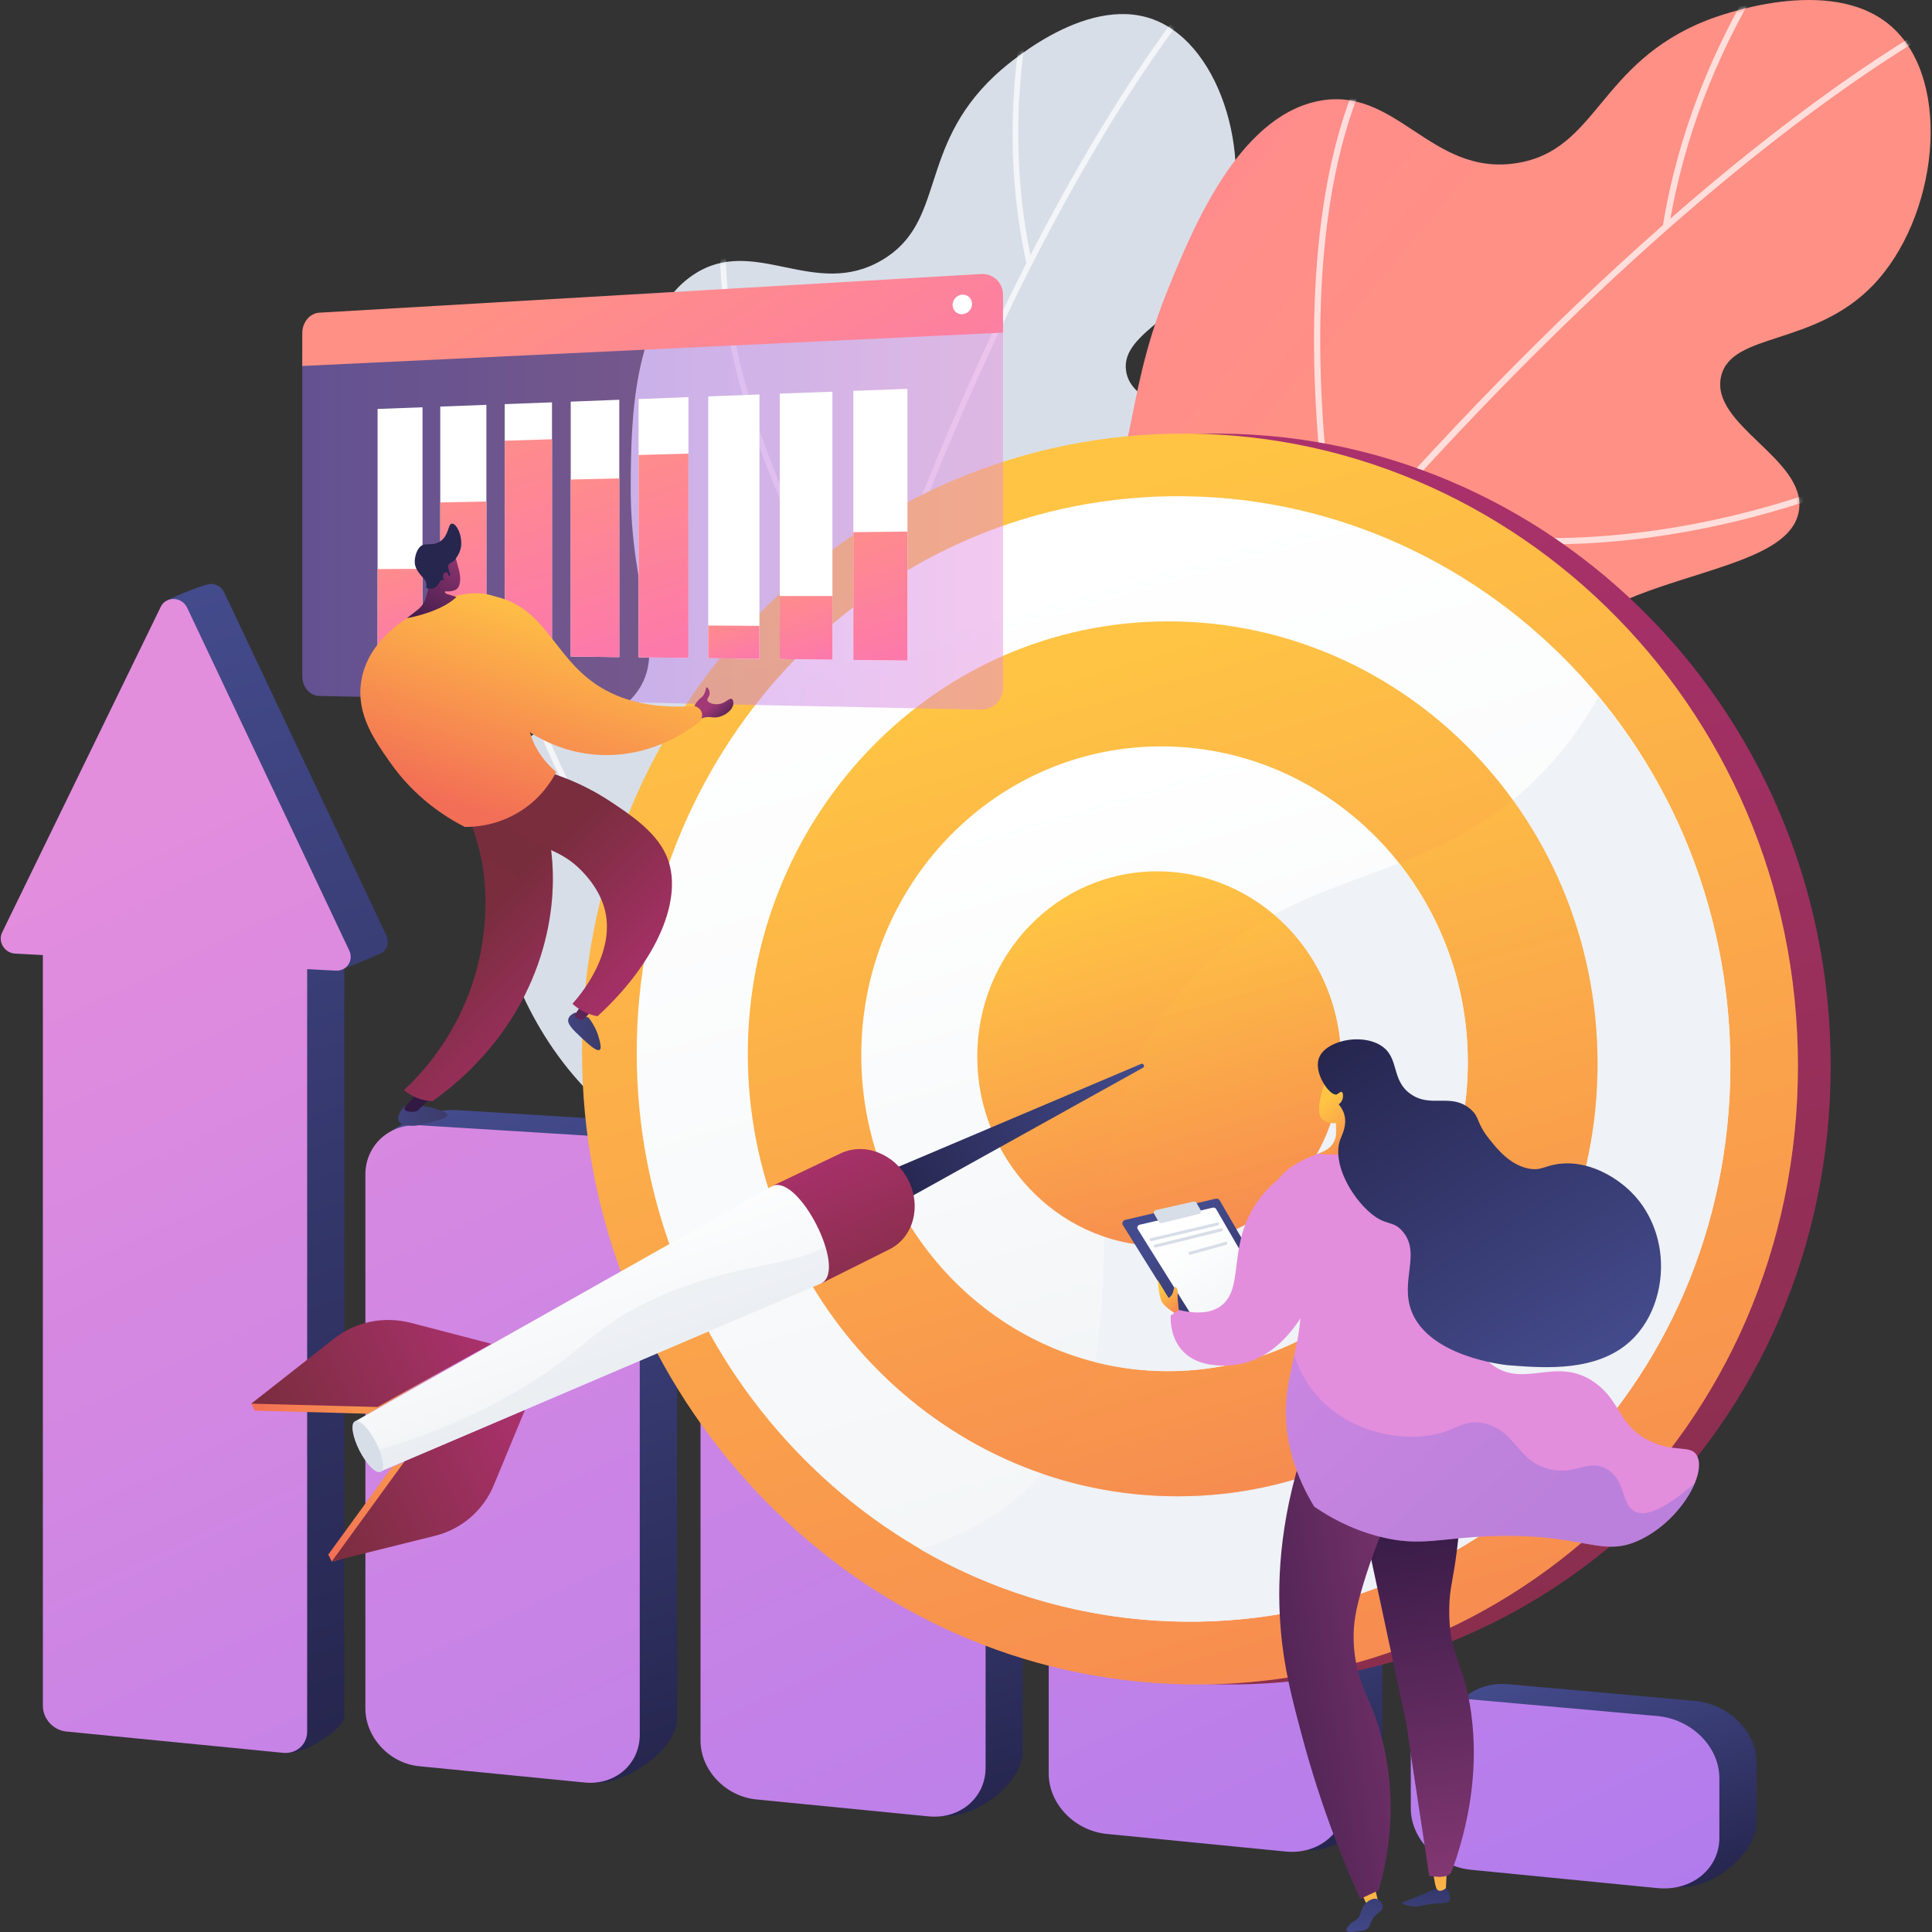 <svg xmlns="http://www.w3.org/2000/svg" width="520" height="520" viewBox="0 0 520 520" fill="none"><rect x="0" y="0" width="520" height="520" fill="#333333" stroke="none"/><path d="M170.637 304.038C130.835 277.322 122.811 217.029 140.753 199.893C150.089 190.988 162.576 197.456 170.975 186.882C180.274 175.183 169.531 161.459 169.756 130.3C169.869 114.196 170.075 85.005 186.611 73.962C203.015 62.995 219.12 80.805 237.418 69.988C254.722 59.751 246.886 39.953 267.715 20.38C269.646 18.562 291.693 -1.649 310.329 5.194C329.246 12.15 337.964 44.584 329.265 65.638C321.372 84.78 301.424 88.923 303.092 99.872C304.93 111.946 329.752 110.877 332.827 123.101C337.27 140.78 288.675 155.891 288.825 184.145C288.919 200.755 305.773 202.968 310.442 223.741C316.478 250.531 295.818 279.76 277.37 294.721C250.635 316.45 205.152 327.192 170.637 304.038Z" fill="#D8DEE8"></path><mask id="mask0_12_71" style="mask-type:luminance" maskUnits="userSpaceOnUse" x="131" y="3" width="203" height="315"><path d="M170.637 304.038C130.835 277.322 122.811 217.029 140.753 199.893C150.089 190.988 162.576 197.456 170.975 186.882C180.274 175.183 169.531 161.459 169.756 130.3C169.869 114.196 170.075 85.005 186.611 73.962C203.015 62.995 219.12 80.805 237.418 69.988C254.722 59.751 246.886 39.953 267.715 20.38C269.646 18.562 291.693 -1.649 310.329 5.194C329.246 12.15 337.964 44.584 329.265 65.638C321.372 84.78 301.424 88.923 303.092 99.872C304.93 111.946 329.752 110.877 332.827 123.101C337.27 140.78 288.675 155.891 288.825 184.145C288.919 200.755 305.773 202.968 310.442 223.741C316.478 250.531 295.818 279.76 277.37 294.721C250.635 316.45 205.152 327.192 170.637 304.038Z" fill="white"></path></mask><g mask="url(#mask0_12_71)"><g opacity="0.7"><path d="M191.56 329.498L190.079 329.18C202.434 271.661 217.301 218.135 234.287 170.102C247.879 131.669 262.84 96.647 278.739 65.994C305.867 13.762 326.659 -7.948 326.865 -8.154L327.952 -7.104C327.746 -6.898 307.067 14.718 280.032 66.782C255.097 114.852 219.495 199.443 191.56 329.498Z" fill="white"></path><path d="M276.32 71.094C266.121 25.124 279.788 -13.235 279.938 -13.61L281.363 -13.085C281.232 -12.71 267.696 25.255 277.801 70.775L276.32 71.094Z" fill="white"></path><path d="M231.718 176.945C205.565 132.812 197.203 101.11 194.785 82.287C192.16 61.795 195.703 51.896 195.872 51.483L197.297 52.008C197.26 52.102 193.697 62.076 196.322 82.268C198.741 100.922 207.065 132.362 233.031 176.177L231.718 176.945Z" fill="white"></path><path d="M201.703 280.622C139.815 215.716 135.578 162.997 135.541 162.472L137.06 162.378C137.06 162.509 138.203 176.177 147.315 197.887C155.339 217.01 171.462 246.707 202.809 279.591L201.703 280.622Z" fill="white"></path><path d="M253.56 161.366C248.404 162.453 243.117 163.278 237.699 163.766L237.568 162.247C273.02 158.966 302.942 141.793 321.803 127.957C342.257 112.958 354.443 98.56 354.556 98.429L355.718 99.403C355.587 99.553 343.288 114.083 322.684 129.194C306.561 141.024 282.376 155.291 253.56 161.366Z" fill="white"></path><path d="M215.933 260.187C213.158 260.768 210.308 261.274 207.421 261.668L207.215 260.168C243.98 255.125 270.996 233.958 287.194 217.085C304.742 198.787 313.704 181.482 313.779 181.295L315.129 181.989C315.035 182.157 305.979 199.668 288.281 218.135C273.208 233.846 248.817 253.269 215.933 260.187Z" fill="white"></path></g></g><path d="M244.317 256.381C214.433 212.792 230.819 147.755 256.185 137.537C269.383 132.213 279.526 143.93 292.443 136.543C306.748 128.35 301.33 109.921 314.266 78.106C320.94 61.664 333.07 31.854 354.499 27.261C375.76 22.724 385.003 47.528 408.156 43.909C430.054 40.497 430.11 17.006 459.414 5.457C462.132 4.388 492.954 -7.329 509.246 7.276C525.8 22.124 521.488 58.889 503.996 76.906C488.098 93.292 465.994 89.392 463.238 101.297C460.201 114.421 486.055 123.438 484.217 137.218C481.574 157.129 425.611 152.798 414.268 181.801C407.594 198.843 423.942 207.992 420.268 231.165C415.524 261.068 382.434 282.572 357.443 290.371C321.203 301.714 270.227 294.177 244.317 256.381Z" fill="url(#paint0_linear_12_71)"></path><mask id="mask1_12_71" style="mask-type:luminance" maskUnits="userSpaceOnUse" x="228" y="0" width="292" height="296"><path d="M244.317 256.381C214.433 212.792 230.819 147.755 256.185 137.537C269.383 132.213 279.526 143.93 292.443 136.543C306.748 128.35 301.33 109.921 314.266 78.106C320.94 61.664 333.07 31.854 354.499 27.261C375.76 22.724 385.003 47.528 408.156 43.909C430.054 40.497 430.11 17.006 459.414 5.457C462.132 4.388 492.954 -7.329 509.246 7.276C525.8 22.124 521.488 58.889 503.996 76.906C488.098 93.292 465.994 89.392 463.238 101.297C460.201 114.421 486.055 123.438 484.217 137.218C481.574 157.129 425.611 152.798 414.268 181.801C407.594 198.843 423.942 207.992 420.268 231.165C415.524 261.068 382.434 282.572 357.443 290.371C321.203 301.714 270.227 294.177 244.317 256.381Z" fill="white"></path></mask><g mask="url(#mask1_12_71)"><g opacity="0.7"><path d="M255.378 290.99L253.991 290.052C290.1 236.17 327.165 187.425 364.136 145.149C393.72 111.327 423.324 81.536 452.121 56.639C501.184 14.193 531.35 0.432 531.631 0.301L532.325 1.838C532.025 1.97 502.028 15.656 453.114 57.989C407.969 97.041 337.007 169.165 255.378 290.99Z" fill="white"></path><path d="M447.546 60.857C455.833 9.6 485.492 -24.09 485.792 -24.427L487.048 -23.321C486.748 -22.984 457.426 10.369 449.215 61.12L447.546 60.857Z" fill="white"></path><path d="M358.699 151.092C349.906 95.223 354.274 59.339 359.468 39.072C365.13 17.006 372.816 8.307 373.135 7.95L374.372 9.075C374.297 9.169 366.592 17.924 361.042 39.672C355.906 59.77 351.631 95.354 360.349 150.829L358.699 151.092Z" fill="white"></path><path d="M285.694 245.057C248.779 153.341 265.915 97.603 266.102 97.06L267.696 97.566C267.658 97.697 263.253 112.171 263.721 138.118C264.134 160.972 268.558 197.981 287.25 244.419L285.694 245.057Z" fill="white"></path><path d="M387.44 144.043C381.722 143.049 375.966 141.737 370.21 140.049L370.679 138.437C408.325 149.536 445.971 144.136 470.944 137.649C497.997 130.619 516.37 120.851 516.539 120.757L517.326 122.239C517.139 122.332 498.616 132.194 471.356 139.281C450.002 144.83 419.424 149.573 387.44 144.043Z" fill="white"></path><path d="M308.604 229.927C305.511 229.402 302.417 228.746 299.286 227.977L299.68 226.346C339.389 236.189 375.703 225.503 399.157 214.816C424.598 203.23 440.834 189.15 440.984 189L442.09 190.256C441.922 190.406 425.517 204.636 399.851 216.335C377.991 226.29 345.088 236.245 308.604 229.927Z" fill="white"></path></g></g><path d="M405.963 499.168L451.408 507.923C460.595 508.823 472.781 498.943 472.781 490.544V474.477C472.781 466.078 465.3 458.616 456.114 457.791L405.963 453.31C396.983 452.504 389.727 458.56 389.727 466.809V482.614C389.727 490.863 396.983 498.287 405.963 499.168Z" fill="url(#paint1_linear_12_71)"></path><path d="M307.873 489.513L351.575 497.968C360.405 498.831 372.066 489.157 372.066 480.926V440.655C372.066 432.425 364.886 425.151 356.056 424.401L307.873 420.332C299.249 419.601 284.194 426.276 284.194 434.375L292.275 473.296C292.256 481.414 299.23 488.65 307.873 489.513Z" fill="url(#paint2_linear_12_71)"></path><path d="M213.552 480.214L253.954 488.744C262.446 489.588 275.27 479.745 275.27 471.683V377.493C275.27 369.432 268.371 362.382 259.878 361.764L213.552 358.37C205.246 357.77 188.954 364.426 188.954 372.356L198.534 464.353C198.553 472.302 205.265 479.408 213.552 480.214Z" fill="url(#paint3_linear_12_71)"></path><path d="M122.811 471.29L159.97 479.801C168.144 480.608 182.224 470.727 182.224 462.816V316.768C182.224 308.857 175.587 302.032 167.413 301.526L122.83 298.77C114.843 298.283 100.107 304.638 100.107 312.437L108.375 455.766C108.356 463.547 114.824 470.502 122.811 471.29Z" fill="url(#paint4_linear_12_71)"></path><path d="M10.566 246.876L43.638 162.716C44.332 161.272 55.355 157.11 56.762 157.147C58.205 157.185 59.649 157.972 60.361 159.491L103.988 251.75C104.775 253.419 104.325 255.181 103.144 256.231C102.432 256.868 92.664 260.674 92.664 260.674V461.953C92.664 465.478 81.828 471.983 78.266 471.646L27.833 461.953C24.346 461.616 21.534 458.522 21.534 455.054V252.969L14.072 252.575C11.223 252.425 9.367 249.369 10.566 246.876Z" fill="url(#paint5_linear_12_71)"></path><path d="M395.951 503.255L446.102 508.186C455.289 509.086 462.769 503.03 462.769 494.631V478.564C462.769 470.165 455.289 462.703 446.102 461.878L395.951 457.397C386.971 456.591 379.716 462.647 379.716 470.896V486.701C379.716 494.969 386.971 502.374 395.951 503.255Z" fill="url(#paint6_linear_12_71)"></path><path d="M297.862 493.6L346.044 498.343C354.874 499.206 362.055 493.244 362.055 485.013V444.743C362.055 436.512 354.874 429.238 346.044 428.488L297.862 424.42C289.237 423.689 282.263 429.669 282.263 437.768V477.383C282.263 485.501 289.237 492.756 297.862 493.6Z" fill="url(#paint7_linear_12_71)"></path><path d="M203.559 484.32L249.885 488.875C258.378 489.719 265.277 483.851 265.277 475.789V381.599C265.277 373.537 258.378 366.488 249.885 365.869L203.559 362.476C195.253 361.876 188.542 367.819 188.542 375.75V468.459C188.542 476.408 195.253 483.495 203.559 484.32Z" fill="url(#paint8_linear_12_71)"></path><path d="M112.8 475.377L157.382 479.764C165.557 480.57 172.193 474.814 172.193 466.903V320.855C172.193 312.944 165.557 306.119 157.382 305.613L112.8 302.857C104.813 302.37 98.345 308.275 98.345 316.075V459.853C98.364 467.634 104.813 474.589 112.8 475.377Z" fill="url(#paint9_linear_12_71)"></path><path d="M0.574 250.963L43.263 163.334C44.688 160.41 48.944 160.56 50.368 163.559L93.995 255.818C95.27 258.499 93.32 261.405 90.377 261.255L82.671 260.843V466.04C82.671 469.565 79.766 472.115 76.203 471.777L17.841 466.04C14.354 465.703 11.541 462.609 11.541 459.141V257.056L4.08 256.662C1.211 256.512 -0.645 253.456 0.574 250.963Z" fill="url(#paint10_linear_12_71)"></path><path d="M165.463 283.191C165.463 371.1 232.581 446.992 319.965 452.992C412.918 459.385 492.729 385.18 492.729 286.884C492.729 188.588 412.918 112.583 319.965 116.877C232.581 120.907 165.463 195.281 165.463 283.191Z" fill="url(#paint11_linear_12_71)"></path><path d="M156.651 283.191C156.651 371.1 223.769 446.992 311.154 452.992C404.107 459.385 483.917 385.18 483.917 286.884C483.917 188.588 404.107 112.583 311.154 116.877C223.769 120.907 156.651 195.281 156.651 283.191Z" fill="url(#paint12_linear_12_71)"></path><g opacity="0.3"><path d="M280.407 396.635C311.979 360.751 282.151 314.725 315.222 270.029C345.913 228.559 389.108 243.238 422.386 199.518C429.473 190.2 434.647 180.151 438.341 169.802C466.538 200.305 483.917 241.457 483.917 286.884C483.917 385.18 404.107 459.385 311.154 452.992C278.982 450.779 249.623 439.156 225.438 421.158C252.529 418.683 269.552 408.971 280.407 396.635Z" fill="url(#paint13_linear_12_71)"></path></g><path d="M171.368 283.359C171.368 362.907 232.262 431.225 311.173 436.193C394.564 441.443 465.732 374.625 465.732 286.678C465.732 198.731 394.564 130.3 311.173 133.675C232.262 136.881 171.368 203.811 171.368 283.359Z" fill="url(#paint14_linear_12_71)"></path><path d="M311.154 436.193C288.019 434.731 266.496 427.869 247.636 416.958C262.409 412.458 272.889 405.165 280.407 396.616C311.979 360.733 282.151 314.706 315.222 270.011C345.913 228.54 389.108 243.22 422.386 199.499C425.311 195.656 427.917 191.663 430.223 187.594C452.346 214.31 465.732 248.863 465.732 286.659C465.732 374.644 394.545 441.443 311.154 436.193Z" fill="#EFF2F6"></path><path d="M201.272 283.697C201.272 346.222 249.435 399.41 311.173 402.578C375.61 405.897 429.979 353.889 429.979 286.284C429.979 218.679 375.61 165.434 311.154 167.29C249.435 169.09 201.272 221.172 201.272 283.697Z" fill="url(#paint15_linear_12_71)"></path><path opacity="0.3" d="M315.222 270.048C341.395 234.671 376.641 240.145 407.125 215.398C421.467 235.233 429.998 259.755 429.998 286.303C429.998 353.908 375.629 405.915 311.173 402.597C300.43 402.053 290.119 399.991 280.426 396.654C311.979 360.77 282.151 314.725 315.222 270.048Z" fill="url(#paint16_linear_12_71)"></path><path d="M231.812 284.053C231.812 329.198 266.796 367.201 311.154 368.982C356.899 370.819 395.051 333.642 395.051 285.89C395.051 238.139 356.899 200.118 311.154 200.905C266.796 201.693 231.812 238.889 231.812 284.053Z" fill="url(#paint17_linear_12_71)"></path><path d="M376.51 232.327C388.096 246.969 395.07 265.605 395.07 285.89C395.07 333.623 356.918 370.8 311.173 368.982C305.53 368.757 300.018 367.951 294.731 366.601C300.58 336.641 290.737 303.12 315.222 270.048C332.939 246.088 354.781 240.858 376.51 232.327Z" fill="#EFF2F6"></path><path d="M263.028 284.39C263.028 311.781 284.382 334.598 311.154 335.348C338.432 336.135 360.93 313.806 360.93 285.497C360.93 257.187 338.432 234.352 311.154 234.521C284.382 234.689 263.028 257.018 263.028 284.39Z" fill="url(#paint18_linear_12_71)"></path><path opacity="0.3" d="M297.28 332.892C297.937 312.456 299.549 291.215 315.222 270.029C323.659 258.631 333.033 251.469 342.876 246.182C353.881 255.537 360.93 269.692 360.93 285.497C360.93 313.825 338.432 336.135 311.154 335.348C306.317 335.216 301.667 334.354 297.28 332.892Z" fill="url(#paint19_linear_12_71)"></path><path d="M99.189 380.512C98.982 380.531 128.829 363.339 128.829 363.339L107.138 357.714C99.845 355.821 73.597 373.088 67.617 377.793L68.573 379.668L99.189 380.512Z" fill="url(#paint20_linear_12_71)"></path><path d="M241.936 323.893L307.686 287.353C308.229 287.053 307.742 286.097 307.161 286.34L237.774 315.756L241.936 323.893Z" fill="url(#paint21_linear_12_71)"></path><path d="M105.469 394.891C105.319 395.041 137.903 381.13 137.903 381.13L129.467 401.472C126.636 408.315 96.751 418.439 89.308 420.295L88.352 418.42L105.469 394.891Z" fill="url(#paint22_linear_12_71)"></path><path d="M109.031 393.129C108.881 393.279 141.315 379.424 141.315 379.424L132.916 399.71C130.104 406.534 124.236 411.596 117.018 413.377L89.29 420.276L109.031 393.129Z" fill="url(#paint23_linear_12_71)"></path><path d="M101.663 378.693C101.457 378.712 132.26 361.689 132.26 361.689L110.662 356.064C103.407 354.171 95.739 355.708 89.946 360.264L67.635 377.793L101.663 378.693Z" fill="url(#paint24_linear_12_71)"></path><path d="M221.07 345.397L239.386 336.248C245.817 333.042 248.067 324.718 244.467 317.649C240.867 310.581 232.712 307.338 226.225 310.45L207.74 319.262L221.07 345.397Z" fill="url(#paint25_linear_12_71)"></path><g opacity="0.3"><path d="M229.956 329.761C235.018 324.493 237.924 318.156 239.555 311.95C241.542 313.356 243.267 315.306 244.467 317.668C248.067 324.736 245.817 333.042 239.386 336.266L221.07 345.415L217.151 337.747C221.838 336.154 225.982 333.885 229.956 329.761Z" fill="url(#paint26_linear_12_71)"></path></g><path d="M102.413 396.054L221.07 345.396C228.175 341.778 214.864 315.643 207.74 319.28L95.533 382.574L102.413 396.054Z" fill="url(#paint27_linear_12_71)"></path><g opacity="0.3"><path d="M136.516 375.937C158.639 363.601 159.051 356.345 180.124 347.815C199.547 339.96 211.977 340.934 222.176 335.629C223.526 340.147 223.544 344.14 221.051 345.415L102.394 396.073L99.713 390.823C115.405 386.549 127.517 380.943 136.516 375.937Z" fill="#D8DEE8"></path></g><path d="M96.751 390.448C98.663 394.198 101.213 396.748 102.451 396.148C103.688 395.548 103.126 392.004 101.213 388.255C99.301 384.505 96.751 381.955 95.514 382.555C94.295 383.155 94.839 386.699 96.751 390.448Z" fill="#D8DEE8"></path><path opacity="0.48" d="M269.964 85.999V185.176C269.964 188.475 267.302 191.081 264.021 191.006L85.915 187.313C83.384 187.257 81.359 184.895 81.359 182.007V95.429L269.964 85.999Z" fill="url(#paint28_linear_12_71)"></path><path d="M85.915 84.161L264.021 73.756C267.302 73.569 269.964 76.081 269.964 79.362V89.523L81.359 98.504V89.636C81.359 86.767 83.384 84.311 85.915 84.161Z" fill="url(#paint29_linear_12_71)"></path><path d="M256.391 82.08C256.391 83.524 257.553 84.649 258.997 84.574C260.44 84.499 261.622 83.261 261.622 81.799C261.622 80.337 260.44 79.231 258.997 79.305C257.553 79.38 256.391 80.637 256.391 82.08Z" fill="white"></path><path d="M229.675 177.62L244.242 177.789V104.653L229.675 105.197V177.62Z" fill="white"></path><path d="M229.675 177.62L244.242 177.789V143.068L229.675 143.236V177.62Z" fill="url(#paint30_linear_12_71)"></path><path d="M209.877 177.377L224.05 177.545V105.422L209.877 105.946V177.377Z" fill="white"></path><path d="M209.877 177.377L224.05 177.545V160.428H209.877V177.377Z" fill="url(#paint31_linear_12_71)"></path><path d="M190.623 177.152L204.403 177.32V106.172L190.623 106.696V177.152Z" fill="white"></path><path d="M190.623 177.152L204.403 177.32V168.453L190.623 168.359V177.152Z" fill="url(#paint32_linear_12_71)"></path><path d="M171.875 176.927L185.298 177.077V106.884L171.875 107.409V176.927Z" fill="white"></path><path d="M171.875 176.927L185.298 177.077V122.089L171.875 122.464V176.927Z" fill="url(#paint33_linear_12_71)"></path><path d="M153.614 176.702L166.681 176.87V107.596L153.614 108.103V176.702Z" fill="white"></path><path d="M153.614 176.702L166.681 176.87V128.763L153.614 129.063V176.702Z" fill="url(#paint34_linear_12_71)"></path><path d="M135.841 176.495L148.571 176.645V108.29L135.841 108.777V176.495Z" fill="white"></path><path d="M135.841 176.495L148.571 176.645V118.226L135.841 118.62V176.495Z" fill="url(#paint35_linear_12_71)"></path><path d="M118.499 176.289L130.91 176.439V108.965L118.499 109.434V176.289Z" fill="white"></path><path d="M118.499 176.289L130.91 176.439V134.987L118.499 135.231V176.289Z" fill="url(#paint36_linear_12_71)"></path><path d="M101.626 176.083L113.718 176.233V109.621L101.626 110.071V176.083Z" fill="white"></path><path d="M101.626 176.083L113.718 176.233V153.098L101.626 153.173V176.083Z" fill="url(#paint37_linear_12_71)"></path><path d="M108.975 297.645C107.438 299.201 106.819 300.851 107.381 301.826C107.775 302.501 108.619 302.67 109.556 302.857C111.037 303.138 112.556 303.063 115.724 302.164C118.668 301.339 120.411 300.851 120.411 300.139C120.411 299.483 118.893 298.958 117.562 298.508C115.687 297.87 114.037 297.683 112.893 297.645C111.581 297.645 110.269 297.645 108.975 297.645Z" fill="url(#paint38_linear_12_71)"></path><path d="M154.795 272.542C154.101 272.842 153.22 273.367 152.977 274.229C152.602 275.598 154.064 277.023 156.426 279.235C158.189 280.885 160.57 283.134 161.394 282.572C161.901 282.234 161.601 280.978 161.319 279.816C160.982 278.429 160.251 276.273 158.414 273.892C158.414 273.91 158.414 273.91 154.795 272.542Z" fill="url(#paint39_linear_12_71)"></path><path d="M112.331 294.233L109.031 297.889C108.694 298.264 108.862 298.864 109.35 299.014C110.081 299.22 111.075 299.37 112.012 299.126C112.218 299.07 112.387 298.939 112.537 298.808L115.837 295.583L112.331 294.233Z" fill="url(#paint40_linear_12_71)"></path><path d="M156.632 270.329L154.851 272.898C154.608 273.254 154.72 273.76 155.114 273.966C155.376 274.116 155.676 274.266 155.995 274.379C156.52 274.566 157.082 274.435 157.457 274.023L159.388 271.848L156.632 270.329Z" fill="url(#paint41_linear_12_71)"></path><path d="M124.667 216.616C126.354 220.16 128.398 225.259 129.635 231.633C130.16 234.314 132.597 247.832 127.348 264.124C122.474 279.291 113.512 288.927 108.731 293.408C109.406 293.971 110.344 294.646 111.562 295.208C113.493 296.108 115.274 296.333 116.418 296.37C130.985 285.965 138.072 274.173 141.278 267.761C152.095 246.107 149.396 224.865 144.652 215.885C143.096 212.942 141.334 211.329 139.347 210.617C132.972 208.348 125.567 215.698 124.667 216.616Z" fill="url(#paint42_linear_12_71)"></path><path opacity="0.3" d="M144.653 215.885C143.096 212.942 141.334 211.329 139.347 210.617C132.972 208.33 125.567 215.679 124.667 216.598C126.336 220.085 128.342 225.09 129.579 231.352C134.041 232.402 140.265 234.877 143.303 240.764C148.215 250.269 141.147 261.668 139.684 264.03C136.46 269.242 134.51 268.755 129.748 276.235C126.148 281.878 125.886 284.353 122.755 287.071C119.08 290.277 114.487 291.215 110.775 291.421C110.044 292.152 109.369 292.827 108.769 293.39C109.444 293.952 110.381 294.627 111.6 295.189C113.531 296.089 115.312 296.314 116.455 296.352C131.023 285.947 138.109 274.154 141.315 267.742C152.095 246.126 149.377 224.884 144.653 215.885Z" fill="url(#paint43_linear_12_71)"></path><path d="M132.916 215.829C133.704 217.422 135.072 219.803 137.322 222.147C143.04 228.109 148.402 227.546 154.458 232.458C155.208 233.058 160.57 237.52 162.557 244.007C166.381 256.512 155.283 268.83 154.064 270.161C154.776 270.817 155.864 271.679 157.326 272.392C158.676 273.048 159.913 273.367 160.832 273.517C176.73 258.987 184.511 241.382 179.205 229.946C176.318 223.703 169.494 219.166 164.432 215.81C156.183 210.336 148.308 207.842 143.171 206.624C139.74 209.698 136.328 212.773 132.916 215.829Z" fill="url(#paint44_linear_12_71)"></path><path d="M142.403 182.664C142.646 189.694 141.015 193.35 143.303 199.087C144.952 203.211 147.652 206.042 149.714 207.805C148.533 210.055 145.815 214.554 140.472 218.06C134.022 222.297 127.611 222.578 125.098 222.559C119.755 219.822 111.675 214.648 105.169 205.424C100.763 199.181 95.926 192.319 97.201 183.582C98.832 172.483 109.125 166.54 112.031 164.853C113.943 163.747 127.217 156.098 135.316 161.722C141.84 166.259 142.215 177.395 142.403 182.664Z" fill="url(#paint45_linear_12_71)"></path><path d="M186.723 190.65C186.929 189.507 187.754 188.682 188.204 188.213C188.748 187.669 188.86 187.763 189.198 187.313C190.079 186.188 189.873 185.045 190.21 185.007C190.51 184.97 191.016 185.813 190.998 186.676C190.96 187.632 190.248 187.932 190.379 188.457C190.566 189.207 192.235 189.75 193.716 189.469C195.422 189.15 196.266 187.763 196.941 188.119C197.428 188.382 197.391 189.282 197.391 189.357C197.316 191.063 195.047 192.844 192.816 193.087C191.541 193.219 191.054 192.75 189.535 193.144C188.523 193.406 188.185 193.744 187.679 193.537C186.854 193.181 186.517 191.719 186.723 190.65Z" fill="url(#paint46_linear_12_71)"></path><path d="M186.967 190.031C173.281 190.988 165.088 187.426 160.157 184.013C148.965 176.27 146.771 163.99 133.816 160.672C131.454 160.072 127.329 159.022 125.079 161.122C120.411 165.49 125.923 181.539 135.616 191.381C137.753 193.556 145.477 201.168 158.226 202.893C174.556 205.105 186.273 195.881 188.298 194.231C188.935 193.519 189.142 192.506 188.804 191.606C188.317 190.388 187.061 190.069 186.967 190.031Z" fill="url(#paint47_linear_12_71)"></path><path opacity="0.3" d="M119.211 211.573C115.349 207.917 117.187 205.649 112.443 198.318C107.606 190.838 104.138 190.706 101.907 185.663C100.763 183.057 100.051 179.307 101.307 173.946C99.357 176.57 97.764 179.776 97.201 183.582C95.926 192.319 100.763 199.18 105.169 205.424C111.656 214.629 119.755 219.803 125.098 222.559C127.61 222.578 134.022 222.297 140.472 218.06C142.871 216.485 144.727 214.723 146.171 213.035C144.203 214.123 141.896 215.06 139.234 215.641C137.941 215.922 126.279 218.266 119.211 211.573Z" fill="url(#paint48_linear_12_71)"></path><path d="M115.668 157.26L114.543 161.028C114.187 162.228 113.456 163.297 112.481 164.065L109.519 166.39C109.519 166.39 118.555 164.872 122.867 160.672L120.224 159.847C119.943 159.753 119.755 159.51 119.755 159.21V156.435L115.668 157.26Z" fill="url(#paint49_linear_12_71)"></path><path d="M118.911 159.172C119.343 159.078 122.455 159.585 123.336 158.085C124.536 156.06 123.336 152.798 123.223 152.292C122.717 150.192 122.53 149.873 122.136 149.423L121.592 148.842C121.592 148.842 121.555 148.823 121.517 148.786C121.142 148.523 119.699 148.092 119.399 148.073C118.405 148.017 116.399 151.56 115.256 157.016C115.162 157.204 115.068 157.41 114.974 157.597C114.749 158.141 118.893 159.36 118.911 159.172Z" fill="url(#paint50_linear_12_71)"></path><path d="M123.936 147.83C123.486 149.498 122.23 151.073 121.742 151.242C121.686 151.261 121.33 151.41 120.955 151.748C120.899 151.785 120.861 151.842 120.805 151.917C120.167 152.873 121.499 154.56 121.049 154.935C120.73 155.216 119.718 154.448 119.493 154.71C119.286 154.954 120.074 155.779 119.849 156.079C119.68 156.304 119.155 155.91 118.686 156.21C118.461 156.36 118.461 156.51 118.124 157.054C117.918 157.354 117.674 157.672 117.505 157.841C116.662 158.666 114.937 158.591 114.731 158.122C114.674 157.991 114.768 157.916 114.787 157.522C114.787 157.522 114.787 157.166 114.656 156.697C114.468 156.041 113.756 155.423 113.099 154.616C111.862 153.117 111.712 152.067 111.656 151.729C111.637 151.598 111.637 151.504 111.637 151.448C111.562 150.117 112.05 148.317 112.893 147.342C114.318 145.73 116.174 147.173 118.368 145.786C120.899 144.192 120.505 140.968 121.667 140.93C122.961 140.893 124.78 144.755 123.936 147.83Z" fill="#26264F"></path><path d="M120.58 154.391C120.317 153.717 119.455 154.054 119.268 154.785C119.061 155.516 119.568 156.454 120.299 156.491C121.011 156.529 120.936 155.291 120.58 154.391Z" fill="url(#paint51_linear_12_71)"></path><path d="M389.277 508.13C390.533 510.136 390.327 511.073 390.121 511.486C389.483 512.742 387.552 511.823 382.884 512.873C382.34 513.004 381.29 513.248 379.941 513.079C378.778 512.929 377.372 512.461 377.41 512.161C377.41 512.048 377.616 511.992 377.691 511.954C378.984 511.542 386.952 508.148 386.952 508.148L389.277 508.13Z" fill="url(#paint52_linear_12_71)"></path><path d="M389.408 503.424L389.165 508.205C389.165 508.205 387.29 509.855 386.577 508.167C386.071 506.949 385.715 503.593 385.715 503.593L389.408 503.424Z" fill="url(#paint53_linear_12_71)"></path><path d="M365.767 508.261L368.317 513.473L371.148 512.723L369.967 507.773L365.767 508.261Z" fill="url(#paint54_linear_12_71)"></path><path d="M369.517 516.379C370.735 514.579 372.01 514.598 372.141 513.435C372.254 512.517 371.579 511.485 370.716 511.148C369.498 510.679 368.186 511.748 367.886 511.992C365.88 513.623 366.686 515.76 364.755 516.922C364.361 517.166 363.742 517.429 363.124 518.141C362.861 518.441 362.205 519.191 362.43 519.641C362.674 520.166 363.967 519.997 365.186 519.866C366.648 519.697 367.379 519.603 368.036 519.097C368.935 518.366 368.579 517.766 369.517 516.379Z" fill="url(#paint55_linear_12_71)"></path><path d="M393.083 389.098C393.702 400.122 393.102 409.646 392.108 417.445C391.039 425.844 390.139 427.363 390.064 433.119C389.914 445.642 394.058 447.105 395.97 461.091C398.07 476.539 394.958 489.213 393.739 494.05C392.67 498.287 391.452 501.718 390.533 504.118C389.221 505.467 386.99 505.186 384.665 504.905C382.659 490.9 380.503 477.739 378.497 463.734C374.016 442.793 369.535 421.851 365.055 400.891C374.391 396.972 383.746 393.035 393.083 389.098Z" fill="url(#paint56_linear_12_71)"></path><path opacity="0.3" d="M384.665 504.905C382.659 490.9 380.503 477.739 378.497 463.734C374.016 442.793 369.535 421.851 365.055 400.891C374.391 396.954 383.746 393.017 393.083 389.08C393.12 389.811 393.139 390.523 393.177 391.236C380.672 404.059 378.797 413.546 379.453 419.845C380.241 427.494 384.759 430.963 384.853 442.137C384.928 450.142 382.659 451.736 383.24 458.916C384.009 468.159 388.396 473.015 390.777 478.189C393.064 483.195 394.339 490.45 391.602 501.137C391.208 502.243 390.852 503.255 390.514 504.099C389.221 505.486 387.009 505.186 384.665 504.905Z" fill="url(#paint57_linear_12_71)"></path><path d="M376.96 401.097C370.885 413.602 367.736 423.314 366.086 429.294C365.073 432.931 364.211 436.718 364.342 441.574C364.492 447.517 366.067 452.279 367.361 455.316C369.179 459.179 370.904 463.716 372.179 468.909C376.322 485.726 373.51 500.312 371.073 508.767C369.423 509.536 367.754 510.323 366.104 511.092C361.342 500.593 355.343 485.651 350.375 467.015C347.656 456.835 345.575 448.848 344.713 438.556C343.794 427.701 343.926 410.396 351.106 389.136C359.711 393.092 368.335 397.085 376.96 401.097Z" fill="url(#paint58_linear_12_71)"></path><path d="M365.223 307.432C354.518 310.188 346.419 312.813 343.194 318.812C339.801 325.149 346.363 329.142 349.137 342.172C353.393 362.12 342.426 370.632 347.431 390.654C349.119 397.404 351.893 402.503 353.75 405.522C357.499 408.09 363.386 411.54 371.166 413.546C382.49 416.489 387.74 413.79 402.607 413.415C426.942 412.796 431.16 419.508 441.734 414.296C452.439 409.009 459.451 396.56 456.695 391.704C455.045 388.798 450.771 391.048 444.096 387.88C435.51 383.774 436.353 377.156 429.229 372.113C419.011 364.876 410.5 373.744 401.763 367.444C392.914 361.07 390.514 343.953 393.177 333.435C394.92 326.555 394.358 319.299 395.483 312.288C395.576 311.706 395.614 310.788 395.183 309.794C393.495 305.97 386.221 305.801 380.728 305.745C372.404 305.613 366.104 307.188 365.223 307.432Z" fill="url(#paint59_linear_12_71)"></path><path opacity="0.3" d="M439.878 406.759C436.335 404.809 437.628 398.322 432.379 395.36C427.504 392.623 424.261 397.01 417.287 395.473C408.344 393.523 408.119 385.105 399.532 383.118C393.364 381.693 391.883 385.667 383.221 386.549C374.597 387.43 362.955 384.805 355.024 376.237C351.65 372.6 349.606 368.588 348.35 364.82C346.663 372.488 344.75 379.912 347.431 390.654C349.119 397.404 351.893 402.503 353.75 405.522C357.499 408.09 363.386 411.54 371.166 413.546C382.49 416.489 387.74 413.79 402.607 413.415C426.942 412.796 431.16 419.508 441.734 414.296C448.577 410.921 453.902 404.622 456.133 399.241C447.171 406.984 442.428 408.165 439.878 406.759Z" fill="url(#paint60_linear_12_71)"></path><path d="M357.405 289.152C357.405 289.152 354.874 295.021 355.024 298.976C355.156 302.932 359.58 302.276 359.58 302.276L359.618 304.77C359.655 306.907 358.418 308.857 356.487 309.757L354.781 310.544C354.781 310.544 366.442 312.044 372.329 307.113L370.51 307.094C367.942 307.057 365.748 305.201 365.28 302.689L365.092 301.639C365.073 301.62 366.048 289.171 357.405 289.152Z" fill="url(#paint61_linear_12_71)"></path><path d="M345.725 353.158L328.29 323.105C328.083 322.73 327.633 322.543 327.221 322.636L302.849 328.336C302.192 328.486 301.892 329.236 302.249 329.798L322.478 362.139C322.721 362.532 323.209 362.701 323.64 362.532L345.069 354.789L345.725 353.158Z" fill="url(#paint62_linear_12_71)"></path><path d="M341.432 349.746L327.315 325.411C327.146 325.111 326.79 324.961 326.452 325.036L306.711 329.648C306.186 329.779 305.942 330.379 306.223 330.829L322.59 357.002C322.796 357.32 323.171 357.452 323.528 357.32L340.87 351.059L341.432 349.746Z" fill="url(#paint63_linear_12_71)"></path><path d="M323.153 325.692L322.028 323.743C321.878 323.48 321.559 323.33 321.259 323.405L311.098 325.692C310.629 325.805 310.385 326.33 310.648 326.742L311.885 328.861C312.054 329.142 312.373 329.273 312.673 329.198L322.703 326.742C323.171 326.63 323.396 326.105 323.153 325.692Z" fill="#D8DEE8"></path><path d="M309.86 334.054C309.879 334.054 309.898 334.054 309.898 334.054L327.783 329.836C328.008 329.779 328.14 329.554 328.083 329.348C328.027 329.123 327.802 328.992 327.596 329.048L309.71 333.267C309.485 333.323 309.354 333.548 309.41 333.754C309.448 333.941 309.654 334.091 309.86 334.054Z" fill="#D8DEE8"></path><path d="M310.985 335.798C311.004 335.798 311.023 335.798 311.041 335.798L328.815 331.41C329.04 331.354 329.171 331.129 329.115 330.904C329.058 330.679 328.833 330.548 328.608 330.604L310.835 334.991C310.61 335.048 310.479 335.273 310.535 335.498C310.573 335.685 310.779 335.816 310.985 335.798Z" fill="#D8DEE8"></path><path d="M320.34 337.729C320.359 337.729 320.378 337.729 320.397 337.71L330.052 335.048C330.277 334.991 330.408 334.766 330.333 334.541C330.277 334.316 330.033 334.185 329.827 334.26L320.172 336.922C319.947 336.979 319.816 337.204 319.891 337.429C319.966 337.616 320.153 337.747 320.34 337.729Z" fill="#D8DEE8"></path><path d="M317.51 354.227C317.51 354.227 313.197 351.902 312.523 350.028C311.848 348.153 311.585 344.497 311.585 344.497L314.472 349.371C314.472 349.371 315.578 348.921 315.878 347.197C316.197 345.453 317.172 346.915 316.985 348.228C316.797 349.521 317.51 354.227 317.51 354.227Z" fill="url(#paint64_linear_12_71)"></path><path d="M344.938 316.693C342.951 318.212 339.97 320.818 337.532 324.793C330.558 336.079 334.87 346.859 328.608 351.49C326.827 352.821 323.565 354.077 317.303 352.577L315.11 354.058C315.11 354.058 313.779 368.757 331.327 367.463C348.856 366.169 355.306 343.541 355.306 343.541L344.938 316.693Z" fill="url(#paint65_linear_12_71)"></path><path d="M359.655 294.589C360.236 294.496 360.668 293.708 361.099 293.896C361.549 294.102 361.586 295.189 361.286 295.995C361.042 296.652 360.574 297.045 360.311 297.233C360.818 297.833 361.492 298.77 361.83 300.026C362.599 302.82 361.286 305.238 360.761 306.626C358.418 312.906 363.63 322.074 368.879 326.499C373.135 330.098 374.841 328.355 377.466 331.373C382.565 337.222 376.81 344.59 379.866 352.783C384.515 365.232 404.969 367.351 405.813 367.444C406.15 367.482 406.375 367.501 406.713 367.519C415.862 368.213 429.735 369.244 438.753 361.032C445.502 354.883 448.015 344.965 446.759 336.51C446.421 334.279 445.053 325.861 437.553 319.487C436.372 318.474 429.323 312.512 420.53 313.169C415.881 313.506 415.074 315.231 411.418 314.519C406.432 313.544 403.057 309.344 400.976 306.757C397.132 301.995 398.426 300.795 395.764 298.508C390.533 294.046 385.19 298.339 379.678 294.458C374.241 290.634 376.828 284.634 371.616 281.372C366.236 278.016 356.674 280.135 354.987 284.803C353.525 288.852 357.855 294.889 359.655 294.589Z" fill="url(#paint66_linear_12_71)"></path><defs><linearGradient id="paint0_linear_12_71" x1="350.841" y1="112.059" x2="-38.981" y2="-214.761" gradientUnits="userSpaceOnUse"><stop stop-color="#FF9085"></stop><stop offset="1" stop-color="#FB6FBB"></stop></linearGradient><linearGradient id="paint1_linear_12_71" x1="441.714" y1="512.085" x2="421.45" y2="447.121" gradientUnits="userSpaceOnUse"><stop offset="0.004" stop-color="#26264F"></stop><stop offset="1" stop-color="#444B8C"></stop></linearGradient><linearGradient id="paint2_linear_12_71" x1="345.845" y1="500.834" x2="319.144" y2="415.234" gradientUnits="userSpaceOnUse"><stop offset="0.004" stop-color="#26264F"></stop><stop offset="1" stop-color="#444B8C"></stop></linearGradient><linearGradient id="paint3_linear_12_71" x1="258.005" y1="488.529" x2="216.628" y2="355.881" gradientUnits="userSpaceOnUse"><stop offset="0.004" stop-color="#26264F"></stop><stop offset="1" stop-color="#444B8C"></stop></linearGradient><linearGradient id="paint4_linear_12_71" x1="173.471" y1="476.597" x2="118.038" y2="298.885" gradientUnits="userSpaceOnUse"><stop offset="0.004" stop-color="#26264F"></stop><stop offset="1" stop-color="#444B8C"></stop></linearGradient><linearGradient id="paint5_linear_12_71" x1="97.725" y1="465.93" x2="6.272" y2="172.742" gradientUnits="userSpaceOnUse"><stop offset="0.004" stop-color="#26264F"></stop><stop offset="1" stop-color="#444B8C"></stop></linearGradient><linearGradient id="paint6_linear_12_71" x1="245.322" y1="116.046" x2="549.227" y2="749.333" gradientUnits="userSpaceOnUse"><stop offset="0.004" stop-color="#E38DDD"></stop><stop offset="1" stop-color="#9571F6"></stop></linearGradient><linearGradient id="paint7_linear_12_71" x1="173.193" y1="150.66" x2="477.098" y2="783.947" gradientUnits="userSpaceOnUse"><stop offset="0.004" stop-color="#E38DDD"></stop><stop offset="1" stop-color="#9571F6"></stop></linearGradient><linearGradient id="paint8_linear_12_71" x1="109.834" y1="181.064" x2="413.739" y2="814.35" gradientUnits="userSpaceOnUse"><stop offset="0.004" stop-color="#E38DDD"></stop><stop offset="1" stop-color="#9571F6"></stop></linearGradient><linearGradient id="paint9_linear_12_71" x1="48.88" y1="210.316" x2="352.785" y2="843.601" gradientUnits="userSpaceOnUse"><stop offset="0.004" stop-color="#E38DDD"></stop><stop offset="1" stop-color="#9571F6"></stop></linearGradient><linearGradient id="paint10_linear_12_71" x1="-5.406" y1="236.367" x2="298.498" y2="869.651" gradientUnits="userSpaceOnUse"><stop offset="0.004" stop-color="#E38DDD"></stop><stop offset="1" stop-color="#9571F6"></stop></linearGradient><linearGradient id="paint11_linear_12_71" x1="286.501" y1="137.212" x2="423.656" y2="611.979" gradientUnits="userSpaceOnUse"><stop stop-color="#AB316D"></stop><stop offset="1" stop-color="#792D3D"></stop></linearGradient><linearGradient id="paint12_linear_12_71" x1="277.682" y1="137.212" x2="414.837" y2="611.979" gradientUnits="userSpaceOnUse"><stop stop-color="#FFC444"></stop><stop offset="0.996" stop-color="#F36F56"></stop></linearGradient><linearGradient id="paint13_linear_12_71" x1="292.26" y1="125.571" x2="432.452" y2="610.851" gradientUnits="userSpaceOnUse"><stop stop-color="#FFC444"></stop><stop offset="0.996" stop-color="#F36F56"></stop></linearGradient><linearGradient id="paint14_linear_12_71" x1="280.207" y1="152.019" x2="403.605" y2="579.167" gradientUnits="userSpaceOnUse"><stop stop-color="white"></stop><stop offset="0.996" stop-color="#EBEFF2"></stop></linearGradient><linearGradient id="paint15_linear_12_71" x1="285.806" y1="181.599" x2="381.728" y2="513.639" gradientUnits="userSpaceOnUse"><stop stop-color="#FFC444"></stop><stop offset="0.996" stop-color="#F36F56"></stop></linearGradient><linearGradient id="paint16_linear_12_71" x1="329.805" y1="244.915" x2="394.655" y2="469.397" gradientUnits="userSpaceOnUse"><stop stop-color="#FFC444"></stop><stop offset="0.996" stop-color="#F36F56"></stop></linearGradient><linearGradient id="paint17_linear_12_71" x1="292.135" y1="211.145" x2="360.622" y2="448.217" gradientUnits="userSpaceOnUse"><stop stop-color="white"></stop><stop offset="0.996" stop-color="#EBEFF2"></stop></linearGradient><linearGradient id="paint18_linear_12_71" x1="299.195" y1="240.67" x2="340.276" y2="382.873" gradientUnits="userSpaceOnUse"><stop stop-color="#FFC444"></stop><stop offset="0.996" stop-color="#F36F56"></stop></linearGradient><linearGradient id="paint19_linear_12_71" x1="315.304" y1="257.725" x2="347.512" y2="369.216" gradientUnits="userSpaceOnUse"><stop stop-color="#FFC444"></stop><stop offset="0.996" stop-color="#F36F56"></stop></linearGradient><linearGradient id="paint20_linear_12_71" x1="126.017" y1="357.302" x2="70.172" y2="383.281" gradientUnits="userSpaceOnUse"><stop stop-color="#FFC444"></stop><stop offset="0.996" stop-color="#F36F56"></stop></linearGradient><linearGradient id="paint21_linear_12_71" x1="307.238" y1="285.438" x2="239.853" y2="319.804" gradientUnits="userSpaceOnUse"><stop stop-color="#444B8C"></stop><stop offset="0.996" stop-color="#26264F"></stop></linearGradient><linearGradient id="paint22_linear_12_71" x1="141.34" y1="388.525" x2="86.336" y2="414.114" gradientUnits="userSpaceOnUse"><stop stop-color="#FFC444"></stop><stop offset="0.996" stop-color="#F36F56"></stop></linearGradient><linearGradient id="paint23_linear_12_71" x1="145.487" y1="388.403" x2="87.096" y2="415.567" gradientUnits="userSpaceOnUse"><stop stop-color="#AB316D"></stop><stop offset="1" stop-color="#792D3D"></stop></linearGradient><linearGradient id="paint24_linear_12_71" x1="128.621" y1="353.857" x2="69.317" y2="381.445" gradientUnits="userSpaceOnUse"><stop stop-color="#AB316D"></stop><stop offset="1" stop-color="#792D3D"></stop></linearGradient><linearGradient id="paint25_linear_12_71" x1="220.995" y1="306.785" x2="243.582" y2="358.255" gradientUnits="userSpaceOnUse"><stop stop-color="#AB316D"></stop><stop offset="1" stop-color="#792D3D"></stop></linearGradient><linearGradient id="paint26_linear_12_71" x1="221.546" y1="306.543" x2="244.132" y2="358.013" gradientUnits="userSpaceOnUse"><stop stop-color="#AB316D"></stop><stop offset="1" stop-color="#792D3D"></stop></linearGradient><linearGradient id="paint27_linear_12_71" x1="148.86" y1="329.538" x2="171.897" y2="397.533" gradientUnits="userSpaceOnUse"><stop stop-color="white"></stop><stop offset="0.996" stop-color="#EBEFF2"></stop></linearGradient><linearGradient id="paint28_linear_12_71" x1="269.958" y1="138.501" x2="81.354" y2="138.501" gradientUnits="userSpaceOnUse"><stop offset="0.004" stop-color="#E38DDD"></stop><stop offset="1" stop-color="#9571F6"></stop></linearGradient><linearGradient id="paint29_linear_12_71" x1="161.649" y1="65.224" x2="238.027" y2="190.085" gradientUnits="userSpaceOnUse"><stop stop-color="#FF9085"></stop><stop offset="1" stop-color="#FB6FBB"></stop></linearGradient><linearGradient id="paint30_linear_12_71" x1="229.095" y1="135.814" x2="247.833" y2="194.287" gradientUnits="userSpaceOnUse"><stop stop-color="#FF9085"></stop><stop offset="1" stop-color="#FB6FBB"></stop></linearGradient><linearGradient id="paint31_linear_12_71" x1="212.616" y1="155.344" x2="222.966" y2="187.643" gradientUnits="userSpaceOnUse"><stop stop-color="#FF9085"></stop><stop offset="1" stop-color="#FB6FBB"></stop></linearGradient><linearGradient id="paint32_linear_12_71" x1="194.827" y1="164.425" x2="201.211" y2="184.35" gradientUnits="userSpaceOnUse"><stop stop-color="#FF9085"></stop><stop offset="1" stop-color="#FB6FBB"></stop></linearGradient><linearGradient id="paint33_linear_12_71" x1="166.774" y1="112.671" x2="194.922" y2="200.512" gradientUnits="userSpaceOnUse"><stop stop-color="#FF9085"></stop><stop offset="1" stop-color="#FB6FBB"></stop></linearGradient><linearGradient id="paint34_linear_12_71" x1="149.732" y1="120.233" x2="174.565" y2="197.727" gradientUnits="userSpaceOnUse"><stop stop-color="#FF9085"></stop><stop offset="1" stop-color="#FB6FBB"></stop></linearGradient><linearGradient id="paint35_linear_12_71" x1="129.755" y1="108.529" x2="159.422" y2="201.111" gradientUnits="userSpaceOnUse"><stop stop-color="#FF9085"></stop><stop offset="1" stop-color="#FB6FBB"></stop></linearGradient><linearGradient id="paint36_linear_12_71" x1="115.654" y1="127.377" x2="137.24" y2="194.739" gradientUnits="userSpaceOnUse"><stop stop-color="#FF9085"></stop><stop offset="1" stop-color="#FB6FBB"></stop></linearGradient><linearGradient id="paint37_linear_12_71" x1="102.266" y1="147.738" x2="115.133" y2="187.893" gradientUnits="userSpaceOnUse"><stop stop-color="#FF9085"></stop><stop offset="1" stop-color="#FB6FBB"></stop></linearGradient><linearGradient id="paint38_linear_12_71" x1="107.171" y1="300.329" x2="120.389" y2="300.329" gradientUnits="userSpaceOnUse"><stop stop-color="#40447E"></stop><stop offset="0.996" stop-color="#3C3B6B"></stop></linearGradient><linearGradient id="paint39_linear_12_71" x1="152.934" y1="277.606" x2="161.672" y2="277.606" gradientUnits="userSpaceOnUse"><stop stop-color="#40447E"></stop><stop offset="0.996" stop-color="#3C3B6B"></stop></linearGradient><linearGradient id="paint40_linear_12_71" x1="113.624" y1="299.688" x2="118.419" y2="309.622" gradientUnits="userSpaceOnUse"><stop stop-color="#311944"></stop><stop offset="1" stop-color="#A03976"></stop></linearGradient><linearGradient id="paint41_linear_12_71" x1="159.785" y1="260.368" x2="152.452" y2="293.035" gradientUnits="userSpaceOnUse"><stop stop-color="#311944"></stop><stop offset="1" stop-color="#A03976"></stop></linearGradient><linearGradient id="paint42_linear_12_71" x1="157.898" y1="285.359" x2="124.02" y2="251.48" gradientUnits="userSpaceOnUse"><stop stop-color="#AB316D"></stop><stop offset="1" stop-color="#792D3D"></stop></linearGradient><linearGradient id="paint43_linear_12_71" x1="157.898" y1="285.359" x2="124.02" y2="251.48" gradientUnits="userSpaceOnUse"><stop stop-color="#AB316D"></stop><stop offset="1" stop-color="#792D3D"></stop></linearGradient><linearGradient id="paint44_linear_12_71" x1="180.333" y1="262.924" x2="146.454" y2="229.046" gradientUnits="userSpaceOnUse"><stop stop-color="#AB316D"></stop><stop offset="1" stop-color="#792D3D"></stop></linearGradient><linearGradient id="paint45_linear_12_71" x1="135.884" y1="156.892" x2="117.138" y2="214.711" gradientUnits="userSpaceOnUse"><stop stop-color="#FFC444"></stop><stop offset="0.996" stop-color="#F36F56"></stop></linearGradient><linearGradient id="paint46_linear_12_71" x1="197.058" y1="195.598" x2="191.25" y2="189.79" gradientUnits="userSpaceOnUse"><stop stop-color="#311944"></stop><stop offset="1" stop-color="#A03976"></stop></linearGradient><linearGradient id="paint47_linear_12_71" x1="160.647" y1="164.92" x2="141.901" y2="222.74" gradientUnits="userSpaceOnUse"><stop stop-color="#FFC444"></stop><stop offset="0.996" stop-color="#F36F56"></stop></linearGradient><linearGradient id="paint48_linear_12_71" x1="135.049" y1="156.621" x2="116.303" y2="214.44" gradientUnits="userSpaceOnUse"><stop stop-color="#FFC444"></stop><stop offset="0.996" stop-color="#F36F56"></stop></linearGradient><linearGradient id="paint49_linear_12_71" x1="111.386" y1="171.473" x2="126.443" y2="146.628" gradientUnits="userSpaceOnUse"><stop stop-color="#311944"></stop><stop offset="1" stop-color="#A03976"></stop></linearGradient><linearGradient id="paint50_linear_12_71" x1="110.319" y1="170.826" x2="125.376" y2="145.982" gradientUnits="userSpaceOnUse"><stop stop-color="#311944"></stop><stop offset="1" stop-color="#A03976"></stop></linearGradient><linearGradient id="paint51_linear_12_71" x1="110.592" y1="170.991" x2="125.649" y2="146.148" gradientUnits="userSpaceOnUse"><stop stop-color="#311944"></stop><stop offset="1" stop-color="#A03976"></stop></linearGradient><linearGradient id="paint52_linear_12_71" x1="381.352" y1="525.409" x2="387.495" y2="490.967" gradientUnits="userSpaceOnUse"><stop stop-color="#444B8C"></stop><stop offset="0.996" stop-color="#26264F"></stop></linearGradient><linearGradient id="paint53_linear_12_71" x1="389.277" y1="517.905" x2="382.946" y2="464.491" gradientUnits="userSpaceOnUse"><stop stop-color="#FFC444"></stop><stop offset="0.996" stop-color="#F36F56"></stop></linearGradient><linearGradient id="paint54_linear_12_71" x1="369.61" y1="520.236" x2="363.279" y2="466.821" gradientUnits="userSpaceOnUse"><stop stop-color="#FFC444"></stop><stop offset="0.996" stop-color="#F36F56"></stop></linearGradient><linearGradient id="paint55_linear_12_71" x1="366.136" y1="522.696" x2="372.278" y2="488.253" gradientUnits="userSpaceOnUse"><stop stop-color="#444B8C"></stop><stop offset="0.996" stop-color="#26264F"></stop></linearGradient><linearGradient id="paint56_linear_12_71" x1="380.234" y1="402.101" x2="398.222" y2="511.89" gradientUnits="userSpaceOnUse"><stop stop-color="#311944"></stop><stop offset="1" stop-color="#893976"></stop></linearGradient><linearGradient id="paint57_linear_12_71" x1="380.234" y1="402.101" x2="398.222" y2="511.89" gradientUnits="userSpaceOnUse"><stop stop-color="#311944"></stop><stop offset="1" stop-color="#893976"></stop></linearGradient><linearGradient id="paint58_linear_12_71" x1="311.02" y1="457.918" x2="400.468" y2="443.17" gradientUnits="userSpaceOnUse"><stop stop-color="#311944"></stop><stop offset="1" stop-color="#893976"></stop></linearGradient><linearGradient id="paint59_linear_12_71" x1="941.349" y1="920.302" x2="997.958" y2="976.511" gradientUnits="userSpaceOnUse"><stop offset="0.004" stop-color="#E38DDD"></stop><stop offset="1" stop-color="#9571F6"></stop></linearGradient><linearGradient id="paint60_linear_12_71" x1="333.017" y1="324.421" x2="410.815" y2="408.709" gradientUnits="userSpaceOnUse"><stop stop-color="#AA80F9"></stop><stop offset="0.996" stop-color="#6165D7"></stop></linearGradient><linearGradient id="paint61_linear_12_71" x1="355.692" y1="297.262" x2="369.402" y2="314.508" gradientUnits="userSpaceOnUse"><stop stop-color="#FFC444"></stop><stop offset="0.996" stop-color="#F36F56"></stop></linearGradient><linearGradient id="paint62_linear_12_71" x1="316.263" y1="331.152" x2="343.897" y2="365.913" gradientUnits="userSpaceOnUse"><stop stop-color="#444B8C"></stop><stop offset="0.996" stop-color="#26264F"></stop></linearGradient><linearGradient id="paint63_linear_12_71" x1="318.654" y1="331.867" x2="342.654" y2="367.435" gradientUnits="userSpaceOnUse"><stop stop-color="white"></stop><stop offset="0.996" stop-color="#EBEFF2"></stop></linearGradient><linearGradient id="paint64_linear_12_71" x1="313.114" y1="346.557" x2="319.745" y2="354.898" gradientUnits="userSpaceOnUse"><stop stop-color="#FFC444"></stop><stop offset="0.996" stop-color="#F36F56"></stop></linearGradient><linearGradient id="paint65_linear_12_71" x1="928.705" y1="933.035" x2="985.314" y2="989.244" gradientUnits="userSpaceOnUse"><stop offset="0.004" stop-color="#E38DDD"></stop><stop offset="1" stop-color="#9571F6"></stop></linearGradient><linearGradient id="paint66_linear_12_71" x1="428.819" y1="367.637" x2="370.533" y2="273.775" gradientUnits="userSpaceOnUse"><stop stop-color="#444B8C"></stop><stop offset="0.996" stop-color="#26264F"></stop></linearGradient></defs></svg>